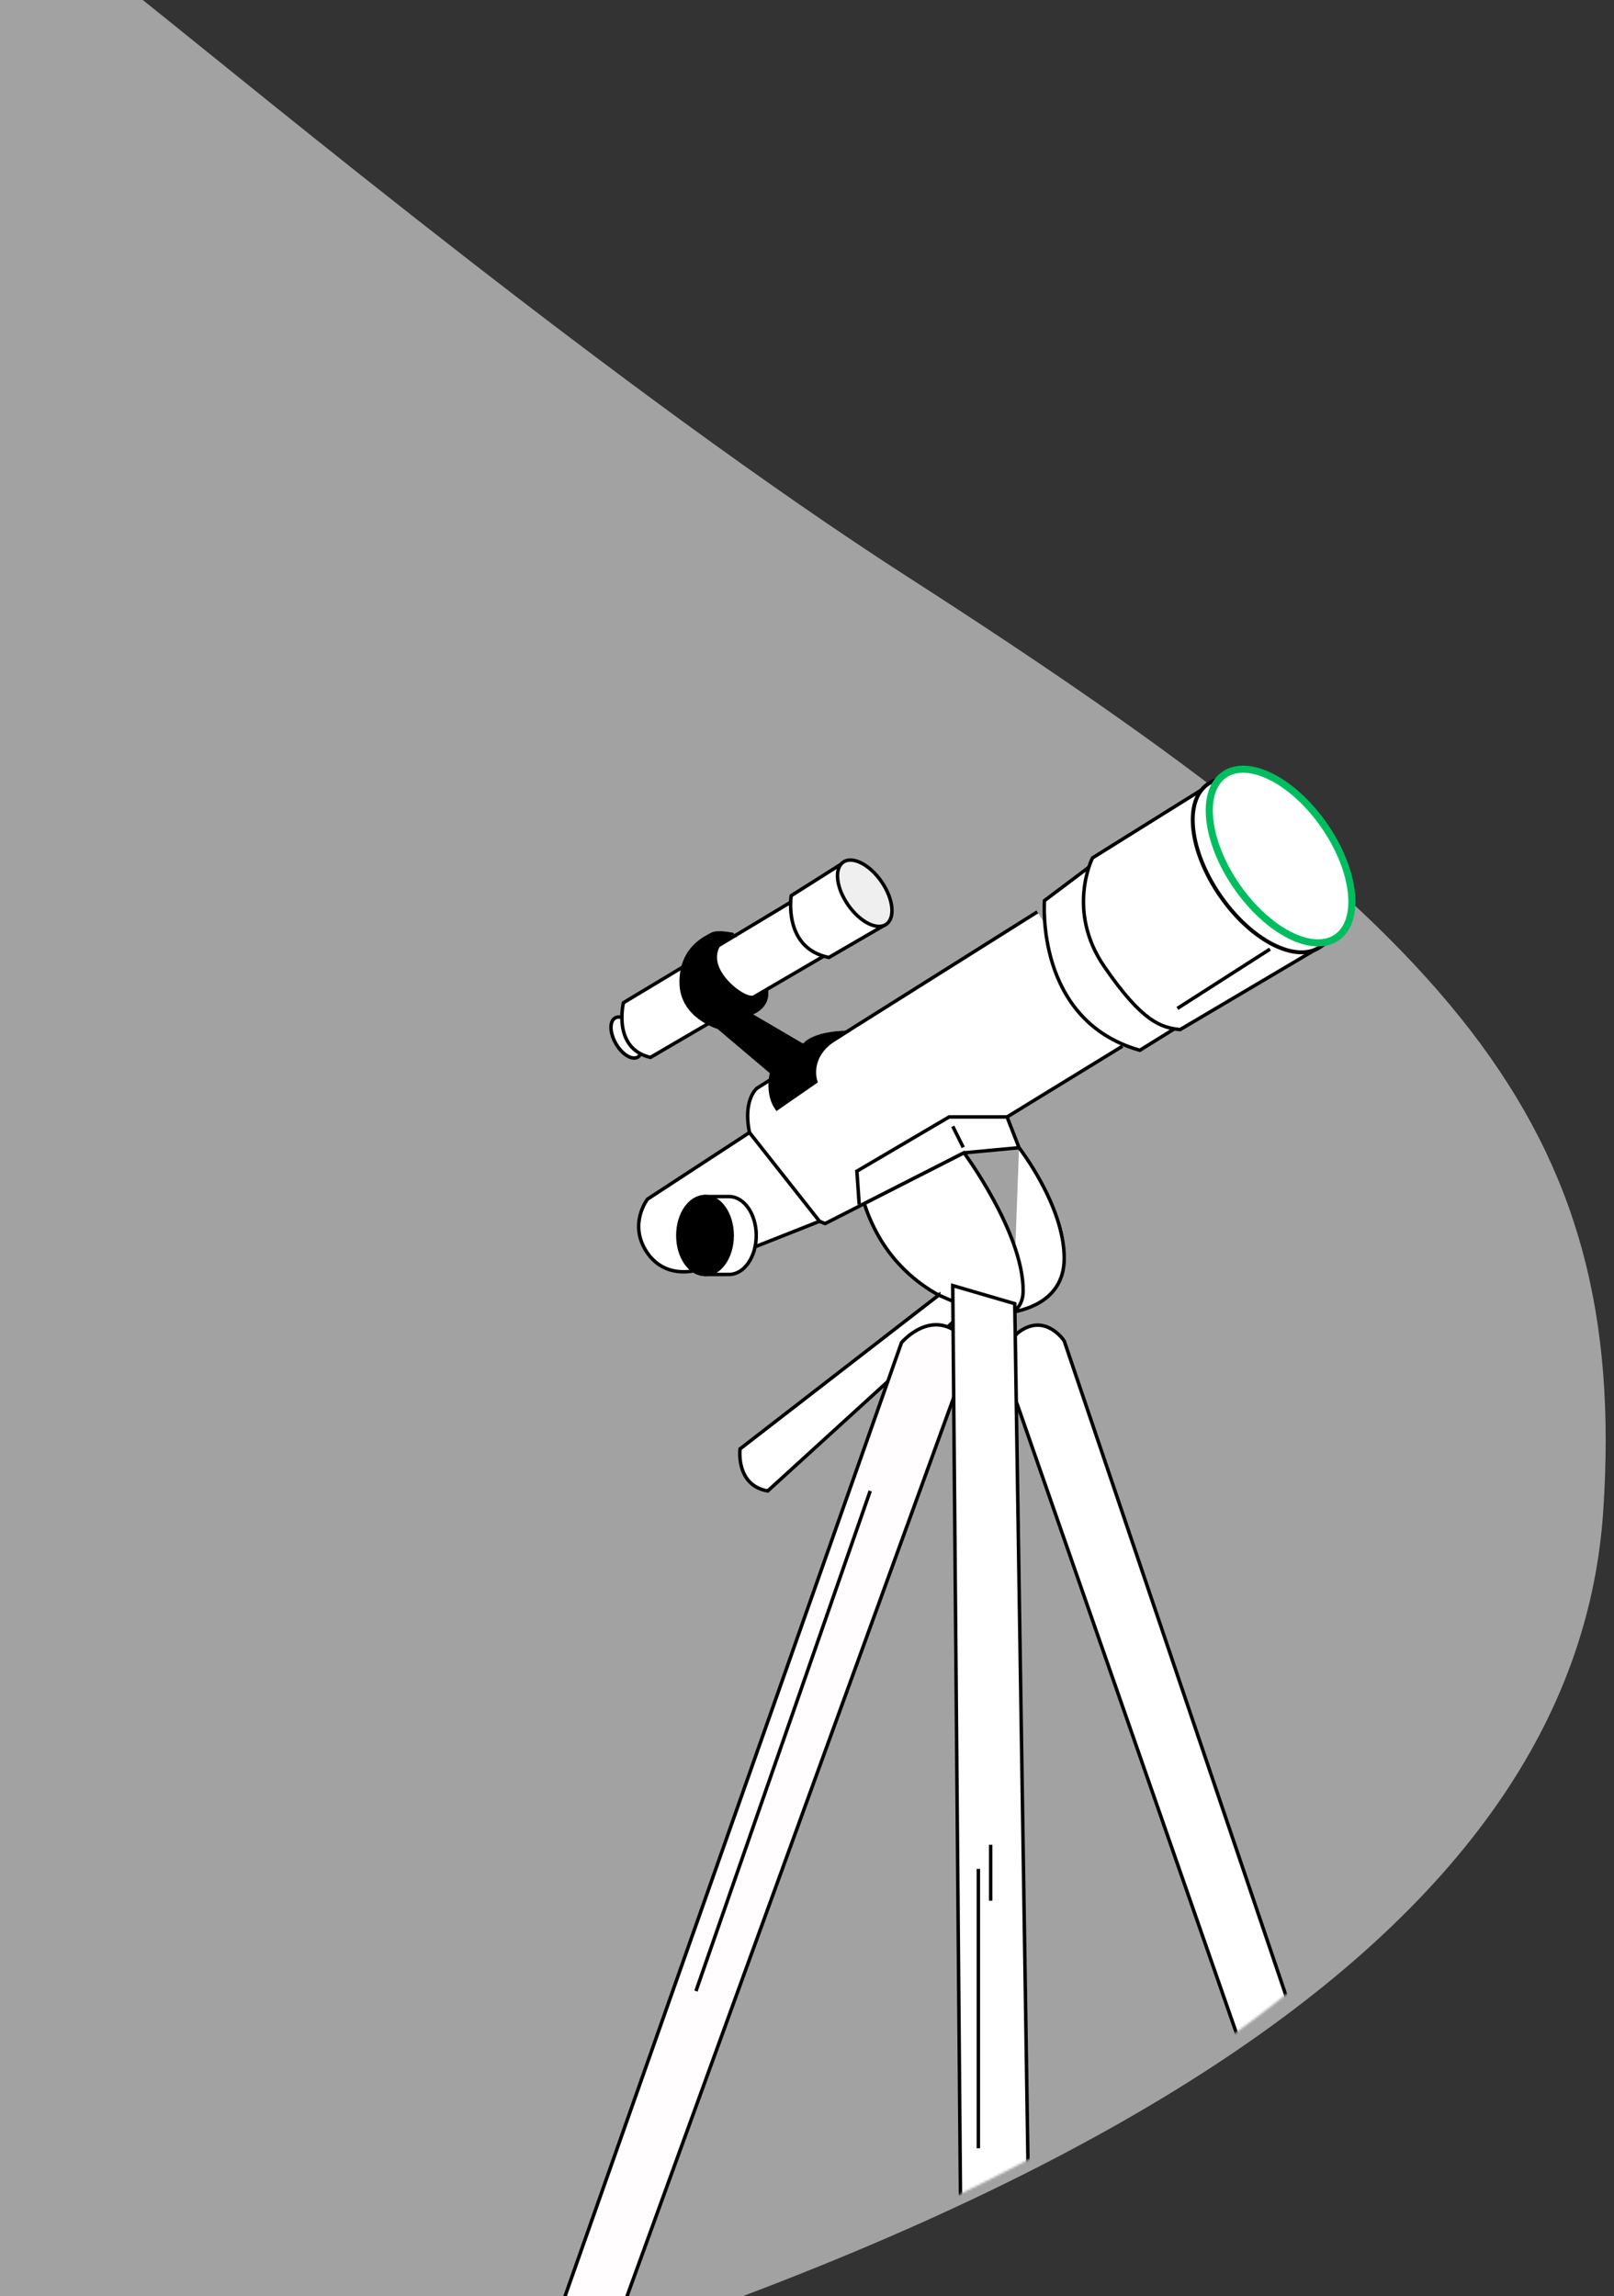 <svg width="684" height="973" viewBox="0 0 684 973" fill="none" xmlns="http://www.w3.org/2000/svg">
<rect x="0" y="0" width="684" height="973" fill="#333333" stroke="none"/>
<g clip-path="url(#clip0_701_434)">
<path d="M385.5 245C262.824 166.135 111.282 40.53 60.502 0H-33V1072C488.786 958.151 668.492 804.683 679.439 640.285C690.385 475.888 616.5 393.504 385.5 245Z" fill="#ECECEC" fill-opacity="0.6"/>
<mask id="mask0_701_434" style="mask-type:alpha" maskUnits="userSpaceOnUse" x="-47" y="2" width="727" height="1072">
<path d="M503 161C380.324 82.135 97.282 42.53 46.502 2H-47V1074C474.786 960.151 654.492 806.683 665.439 642.285C676.386 477.888 734 309.504 503 161Z" fill="#00BE60"/>
</mask>
<g mask="url(#mask0_701_434)">
<path d="M431.857 402.192L361.195 448.098" stroke="black" stroke-width="1.47" stroke-miterlimit="10"/>
<path d="M377.996 481.983L352.066 497.407" stroke="black" stroke-width="1.47" stroke-miterlimit="10"/>
<path d="M439.607 386.412L320.793 461.132C320.793 461.132 309.495 470.039 325.14 499.364C332.312 512.176 346.426 517.178 349.684 518.48L408.547 488.508L431.857 486.339L426.786 473.306L475.661 443.334" fill="white"/>
<path d="M439.607 386.412L320.793 461.132C320.793 461.132 309.495 470.039 325.14 499.364C332.312 512.176 346.426 517.178 349.684 518.48L408.547 488.508L431.857 486.339L426.786 473.306L475.661 443.334" stroke="black" stroke-width="1.47" stroke-miterlimit="10"/>
<path d="M442.644 381.63C442.644 381.63 438.518 432.453 483.045 445.053L497.167 436.29L461.454 367.491L442.644 381.63Z" fill="white" stroke="black" stroke-width="1.47" stroke-miterlimit="10"/>
<path d="M517.023 329.821L462.985 363.544C462.985 363.544 451.687 385.901 467.979 409.577C484.27 433.253 492.088 435.423 500.128 436.29L562.249 399.556L517.023 329.821Z" fill="white" stroke="black" stroke-width="1.47" stroke-miterlimit="10"/>
<path d="M538.215 402.192L498.971 427.315" stroke="black" stroke-width="1.47" stroke-miterlimit="10"/>
<path d="M517.12 379.588C503.955 360.547 501.597 339.362 511.854 332.27C522.111 325.178 541.098 334.865 554.263 353.907C567.429 372.948 569.786 394.133 559.529 401.225C549.272 408.316 530.285 398.629 517.12 379.588Z" fill="white" stroke="black" stroke-width="1.65" stroke-miterlimit="10"/>
<path d="M261.016 442.237C258.368 437.651 258.224 432.778 260.694 431.352C263.164 429.926 267.312 432.487 269.96 437.073C272.608 441.659 272.752 446.532 270.282 447.958C267.812 449.384 263.663 446.823 261.016 442.237Z" fill="white" stroke="black" stroke-width="1.47" stroke-miterlimit="10"/>
<path d="M335.052 382.328L264.211 424.899C264.211 424.899 259.43 444.304 275.653 448.065L349.097 405.162L335.06 382.32L335.052 382.328Z" fill="white" stroke="black" stroke-width="1.47" stroke-miterlimit="10"/>
<path d="M356.413 366.207L335.307 379.546C335.307 379.546 331.725 401.81 351.275 405.723L374.543 392.214L356.413 366.207Z" fill="white" stroke="black" stroke-width="1.47" stroke-miterlimit="10"/>
<path d="M359.374 383.403C354.345 376.13 353.445 368.037 357.364 365.328C361.283 362.618 368.536 366.318 373.565 373.591C378.594 380.865 379.494 388.957 375.575 391.667C371.656 394.376 364.403 390.676 359.374 383.403Z" fill="#EFEFEF" stroke="black" stroke-width="1.47" stroke-miterlimit="10"/>
<path d="M310.329 395.966C310.329 395.966 304.033 394.519 301.566 395.966C299.099 397.412 288.677 401.614 288.677 416.239C288.677 430.863 304.459 435.355 304.459 435.355L327.046 454.471C327.046 454.471 324.587 463.157 329.215 469.818L345.719 458.376C345.719 458.376 341.866 447.869 353.895 440.297L358.31 437.516C358.31 437.516 344.843 437.516 340.504 443.164L317.483 429.697C317.483 429.697 325.157 427.673 324.868 420.577C324.868 420.577 322.265 423.181 317.917 422.602C313.57 422.024 303.582 414.112 303.149 406.268C302.715 398.424 310.32 395.957 310.32 395.957L310.329 395.966Z" fill="black" stroke="black" stroke-width="1.47" stroke-miterlimit="10"/>
<path d="M426.786 473.297H402.242L363.142 496.284L364.121 510.398" stroke="black" stroke-width="1.47" stroke-miterlimit="10"/>
<path d="M403.766 477.279L408.215 486.186" stroke="black" stroke-width="1.47" stroke-miterlimit="10"/>
<path d="M431.857 486.331C431.857 486.331 451.007 510.875 451.007 533.173C451.007 550.383 435.915 555.003 427.892 556.211C425.519 556.568 423.766 556.627 423.205 556.627H420.746C420.746 556.627 380.081 552.544 366.273 510.024L408.546 488.5C408.546 488.5 433.601 522.275 433.601 546.895C433.601 553.99 429.296 555.692 429.296 555.692" fill="white"/>
<path d="M431.857 486.331C431.857 486.331 451.007 510.875 451.007 533.173C451.007 550.383 435.915 555.003 427.892 556.211C425.519 556.568 423.766 556.627 423.205 556.627H420.746C420.746 556.627 380.081 552.544 366.273 510.024L408.546 488.5C408.546 488.5 433.601 522.275 433.601 546.895C433.601 553.99 429.296 555.692 429.296 555.692" stroke="black" stroke-width="1.47" stroke-miterlimit="10"/>
<path d="M397.827 548.809L313.621 613.975C313.621 613.975 311.665 629.399 325.353 631.789L410.435 554.245L397.827 548.817V548.809Z" fill="white" stroke="black" stroke-width="1.47" stroke-miterlimit="10"/>
<path d="M556.966 880.996L451.006 568.214C451.006 568.214 443.367 556.483 432.29 564.088C421.214 571.694 431.201 595.37 431.201 595.37L533.655 889.257L556.966 881.005V880.996Z" fill="white" stroke="black" stroke-width="1.47" stroke-miterlimit="10"/>
<path d="M407.023 584.361L253.67 1006.18L225 1014L382.046 568.937C382.046 568.937 392.255 556.772 403.765 563.288C415.276 569.805 407.023 584.361 407.023 584.361Z" fill="#FFFDFD" stroke="black" stroke-width="1.47" stroke-miterlimit="10"/>
<path d="M368.791 631.781L294.939 843.708" stroke="black" stroke-width="1.47" stroke-miterlimit="10"/>
<path d="M430.045 552.433L435.906 933.129L407.236 953.547L403.765 544.759L430.045 552.433Z" fill="white" stroke="black" stroke-width="1.47" stroke-miterlimit="10"/>
<path d="M419.835 781.732V805.408" stroke="black" stroke-width="1.47" stroke-miterlimit="10"/>
<path d="M414.621 791.941V910.321" stroke="black" stroke-width="1.47" stroke-miterlimit="10"/>
<path d="M317.619 479.908L274.419 508.118C274.419 508.118 266.278 518.548 273.985 530.382C281.693 542.216 294.726 538.311 294.726 538.311L347.31 517.527L317.619 479.908Z" fill="white" stroke="black" stroke-width="1.47" stroke-miterlimit="10"/>
<path d="M295.952 523.55C295.952 528.383 295.161 540.029 298.955 540.046C305.004 540.08 305.99 540.046 308.976 540.046C315.332 540.046 320.487 532.653 320.487 523.542C320.487 514.431 315.332 507.038 308.976 507.038H298.768C295.127 507.038 295.943 518.99 295.943 523.55H295.952Z" fill="white" stroke="black" stroke-width="1.47" stroke-miterlimit="10"/>
<path d="M298.776 540.046C292.419 540.046 287.265 532.657 287.265 523.542C287.265 514.427 292.419 507.038 298.776 507.038C305.133 507.038 310.286 514.427 310.286 523.542C310.286 532.657 305.133 540.046 298.776 540.046Z" fill="black" stroke="black" stroke-width="1.47" stroke-miterlimit="10"/>
<path d="M524.12 375.588C510.955 356.547 508.597 335.362 518.854 328.27C529.111 321.178 548.098 330.865 561.263 349.907C574.429 368.948 576.786 390.133 566.529 397.225C556.272 404.316 537.285 394.629 524.12 375.588Z" fill="white" stroke="#00BE60" stroke-width="3" stroke-miterlimit="10"/>
</g>
</g>
<defs>
<clipPath id="clip0_701_434">
<rect width="684" height="973" fill="white"/>
</clipPath>
</defs>
</svg>
